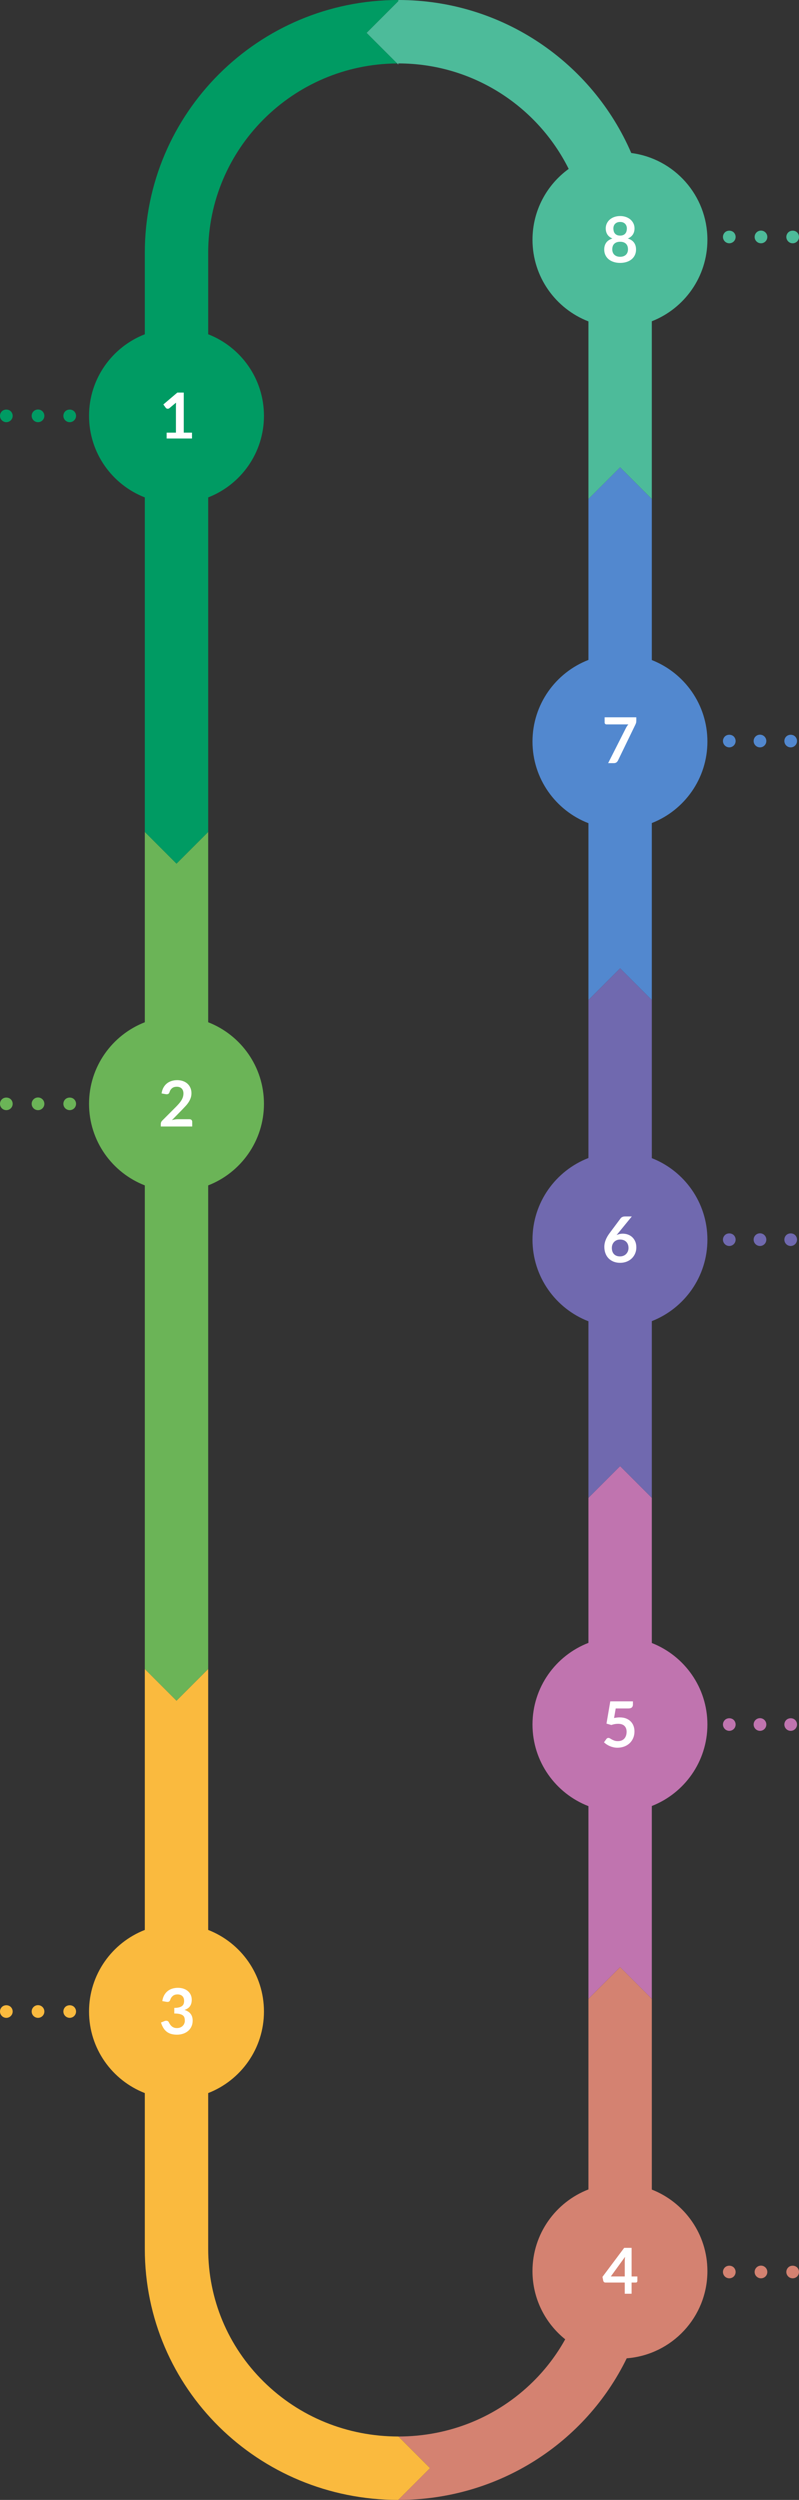 <?xml version="1.0" encoding="utf-8"?>
<!-- Generator: Adobe Illustrator 16.0.0, SVG Export Plug-In . SVG Version: 6.00 Build 0)  -->
<!DOCTYPE svg PUBLIC "-//W3C//DTD SVG 1.1//EN" "http://www.w3.org/Graphics/SVG/1.1/DTD/svg11.dtd">
<svg version="1.1" id="編集モード" xmlns="http://www.w3.org/2000/svg" xmlns:xlink="http://www.w3.org/1999/xlink" x="0px"
	 y="0px" width="252.15px" height="788.398px" viewBox="0 0 252.15 788.398" enable-background="new 0 0 252.15 788.398"
	 xml:space="preserve">
<rect x="0" y="0" width="252.15" height="788.398" fill="#333333" stroke="none"/>
<g>
	<path fill="#D48271" d="M205.7,690.525v-60.158l-10-10l-10,10l0,0v60.112c-10.329,3.991-17.659,14.011-17.659,25.747
		c0,8.704,4.032,16.461,10.327,21.52c-2.689,4.845-6.074,9.338-10.131,13.342c-11.308,11.162-26.396,17.31-42.506,17.311
		l9.969,9.969l-10,10v0.031c31.733,0,59.15-18.131,72.082-44.663c14.245-1.094,25.463-12.986,25.463-27.509
		C223.245,704.534,215.97,694.547,205.7,690.525z"/>
	<path fill="#6BB457" d="M65.7,322.388v-60.021h0l-10,10l-10-10v60.021c-10.298,4.006-17.6,14.009-17.6,25.724
		s7.302,21.718,17.6,25.725v152.531l10,10l10-10h0V373.836c10.298-4.007,17.6-14.01,17.6-25.725S75.998,326.394,65.7,322.388z"/>
	<g>
		<g>
			<path fill="#6BB457" d="M2,350.106c-0.53,0-1.04-0.21-1.41-0.58c-0.38-0.369-0.59-0.89-0.59-1.42c0-0.52,0.21-1.04,0.59-1.41
				c0.73-0.739,2.08-0.739,2.82,0c0.38,0.37,0.59,0.891,0.59,1.41c0,0.53-0.21,1.051-0.59,1.42C3.04,349.896,2.52,350.106,2,350.106
				z"/>
		</g>
		<g>
			<path fill="#6BB457" d="M12,350.111c-1.104,0-2.005-0.896-2.005-2s0.891-2,1.995-2H12c1.104,0,2,0.896,2,2
				S13.104,350.111,12,350.111z"/>
		</g>
		<g>
			<path fill="#6BB457" d="M22,350.106c-0.52,0-1.04-0.21-1.41-0.58c-0.38-0.369-0.59-0.89-0.59-1.42c0-0.52,0.21-1.04,0.59-1.41
				c0.74-0.739,2.08-0.739,2.82,0c0.38,0.381,0.59,0.891,0.59,1.41c0,0.53-0.21,1.051-0.59,1.42
				C23.04,349.896,22.52,350.106,22,350.106z"/>
		</g>
	</g>
	<g>
		<g>
			<path fill="#009B63" d="M2,133.146c-0.53,0-1.04-0.22-1.41-0.59c-0.38-0.37-0.59-0.89-0.59-1.41c0-0.529,0.21-1.04,0.58-1.42
				c0.75-0.74,2.09-0.74,2.83,0c0.38,0.38,0.59,0.891,0.59,1.42c0,0.521-0.21,1.04-0.59,1.41C3.04,132.927,2.53,133.146,2,133.146z"
				/>
		</g>
		<g>
			<path fill="#009B63" d="M12,133.144c-1.104,0-2.005-0.896-2.005-2s0.891-2,1.995-2H12c1.104,0,2,0.896,2,2
				S13.104,133.144,12,133.144z"/>
		</g>
		<g>
			<path fill="#009B63" d="M22,133.146c-0.53,0-1.04-0.22-1.42-0.59c-0.37-0.37-0.58-0.89-0.58-1.41c0-0.529,0.21-1.05,0.58-1.42
				c0.75-0.74,2.09-0.74,2.83,0c0.38,0.37,0.59,0.891,0.59,1.42c0,0.521-0.21,1.04-0.59,1.41
				C23.04,132.927,22.53,133.146,22,133.146z"/>
		</g>
	</g>
	<g>
		<g>
			<path fill="#FABA3E" d="M2,636.367c-0.53,0-1.04-0.21-1.41-0.59c-0.38-0.37-0.59-0.88-0.59-1.41s0.21-1.04,0.59-1.42
				c0.74-0.74,2.08-0.74,2.82,0c0.38,0.38,0.59,0.89,0.59,1.42s-0.21,1.04-0.59,1.41C3.04,636.157,2.53,636.367,2,636.367z"/>
		</g>
		<g>
			<path fill="#FABA3E" d="M12,636.367c-1.104,0-2.005-0.896-2.005-2s0.891-2,1.995-2H12c1.104,0,2,0.896,2,2
				S13.104,636.367,12,636.367z"/>
		</g>
		<g>
			<path fill="#FABA3E" d="M22,636.367c-0.53,0-1.04-0.21-1.42-0.59c-0.37-0.37-0.58-0.88-0.58-1.41s0.21-1.04,0.58-1.42
				c0.75-0.73,2.08-0.74,2.83,0c0.38,0.38,0.59,0.89,0.59,1.42c0,0.52-0.21,1.04-0.58,1.41C23.04,636.157,22.52,636.367,22,636.367z
				"/>
		</g>
	</g>
	<path fill="#009B63" d="M125.7,0c-44.182,0-80,35.696-80,79.731v25.688c-10.298,4.007-17.6,14.01-17.6,25.725
		s7.302,21.718,17.6,25.724v105.5l10,10l10-10h0v-105.5c10.298-4.006,17.6-14.009,17.6-25.724s-7.302-21.718-17.6-25.725V79.731
		c0-32.816,26.723-59.528,59.642-59.722l-9.642-9.643l10-10V0z"/>
	<path fill="#C074AF" d="M223.245,543.856c0-11.694-7.276-21.682-17.545-25.702v-45.787l-10-10l-10,10l0,0v45.744
		c-10.326,3.992-17.654,14.01-17.654,25.745s7.328,21.753,17.654,25.745v60.766l0,0l10-10l10,10v-60.809
		C215.969,565.538,223.245,555.551,223.245,543.856z"/>
	<path fill="#7069AF" d="M223.245,390.946c0-11.694-7.276-21.682-17.545-25.703v-49.876l-10-10l-10,10l0,0V365.2
		c-10.326,3.992-17.654,14.011-17.654,25.746s7.328,21.753,17.654,25.745v55.676l10-10l10,10v-55.719
		C215.969,412.628,223.245,402.64,223.245,390.946z"/>
	<path fill="#5288CF" d="M223.245,233.865c0-11.693-7.276-21.682-17.545-25.702v-50.796h-0.001l-9.999-10l-10,10l0,0l0,0v0.001l0,0
		v50.752c-10.326,3.992-17.654,14.01-17.654,25.745s7.328,21.754,17.654,25.746v55.755l10-9.999l10,10v-55.799
		C215.969,255.548,223.245,245.56,223.245,233.865z"/>
	<path fill="#4DBB9A" d="M223.245,75.616c0-14.033-10.477-25.612-24.032-27.363C186.962,19.875,158.664,0,125.7,0v0.367l-10,10
		l10,10V20c23.539,0,43.946,13.572,53.768,33.263c-6.918,5.015-11.421,13.156-11.421,22.354c0,11.735,7.327,21.753,17.653,25.745
		v56.006l0,0l10-10l9.999,10h0.001v-56.048C215.969,97.299,223.245,87.311,223.245,75.616z"/>
	<g>
		<g>
			<path fill="#4DBB9A" d="M230.15,76.727c-0.521,0-1.04-0.22-1.41-0.59s-0.59-0.89-0.59-1.41c0-0.53,0.22-1.04,0.59-1.42
				c0.74-0.74,2.08-0.74,2.83,0c0.37,0.38,0.58,0.89,0.58,1.42s-0.21,1.04-0.58,1.41C231.19,76.507,230.68,76.727,230.15,76.727z"/>
		</g>
		<g>
			<path fill="#4DBB9A" d="M240.153,76.725c-1.104,0-2.005-0.896-2.005-2s0.891-2,1.995-2h0.01c1.104,0,2,0.896,2,2
				S241.258,76.725,240.153,76.725z"/>
		</g>
		<g>
			<path fill="#4DBB9A" d="M250.15,76.727c-0.521,0-1.04-0.21-1.41-0.59c-0.37-0.37-0.59-0.89-0.59-1.41c0-0.53,0.22-1.04,0.59-1.42
				c0.74-0.74,2.08-0.74,2.83,0c0.37,0.38,0.58,0.89,0.58,1.42c0,0.521-0.21,1.04-0.58,1.41
				C251.19,76.517,250.68,76.727,250.15,76.727z"/>
		</g>
	</g>
	<g>
		<g>
			<path fill="#5288CF" d="M230.15,235.696c-0.521,0-1.04-0.22-1.41-0.59s-0.59-0.89-0.59-1.41c0-0.529,0.22-1.039,0.59-1.42
				c0.75-0.739,2.08-0.739,2.83,0c0.37,0.381,0.58,0.891,0.58,1.42c0,0.521-0.21,1.04-0.58,1.41
				C231.19,235.477,230.68,235.696,230.15,235.696z"/>
		</g>
		<g>
			<path fill="#5288CF" d="M239.84,235.696c-1.104,0-2.005-0.896-2.005-2s0.891-2,1.995-2h0.01c1.104,0,2,0.896,2,2
				S240.944,235.696,239.84,235.696z"/>
		</g>
		<g>
			<path fill="#5288CF" d="M249.53,235.696c-0.53,0-1.05-0.21-1.42-0.59c-0.37-0.37-0.58-0.89-0.58-1.41
				c0-0.529,0.21-1.039,0.58-1.409c0.75-0.75,2.08-0.75,2.83-0.011c0.369,0.381,0.59,0.9,0.59,1.42c0,0.521-0.221,1.04-0.59,1.41
				C250.56,235.486,250.05,235.696,249.53,235.696z"/>
		</g>
	</g>
	<g>
		<g>
			<path fill="#7069AF" d="M230.15,392.946c-0.521,0-1.04-0.21-1.41-0.59c-0.37-0.37-0.59-0.89-0.59-1.41
				c0-0.52,0.22-1.039,0.59-1.409c0.74-0.75,2.08-0.75,2.83,0c0.37,0.37,0.58,0.88,0.58,1.409c0,0.521-0.21,1.04-0.58,1.41
				C231.19,392.736,230.68,392.946,230.15,392.946z"/>
		</g>
		<g>
			<path fill="#7069AF" d="M239.84,392.946c-1.104,0-2.005-0.896-2.005-2s0.891-2,1.995-2h0.01c1.104,0,2,0.896,2,2
				S240.944,392.946,239.84,392.946z"/>
		</g>
		<g>
			<path fill="#7069AF" d="M249.53,392.946c-0.53,0-1.05-0.21-1.42-0.59c-0.37-0.37-0.58-0.88-0.58-1.41
				c0-0.529,0.21-1.039,0.58-1.409c0.739-0.75,2.08-0.75,2.83-0.011c0.369,0.381,0.59,0.9,0.59,1.42c0,0.521-0.221,1.04-0.59,1.41
				C250.56,392.736,250.05,392.946,249.53,392.946z"/>
		</g>
	</g>
	<g>
		<g>
			<path fill="#C074AF" d="M230.15,545.857c-0.521,0-1.04-0.21-1.41-0.591c-0.37-0.369-0.59-0.89-0.59-1.409
				c0-0.521,0.22-1.04,0.59-1.41c0.74-0.75,2.08-0.75,2.83-0.011c0.37,0.381,0.58,0.891,0.58,1.421c0,0.52-0.21,1.04-0.58,1.409
				C231.19,545.647,230.68,545.857,230.15,545.857z"/>
		</g>
		<g>
			<path fill="#C074AF" d="M239.84,545.856c-1.104,0-2.005-0.896-2.005-2s0.891-2,1.995-2h0.01c1.104,0,2,0.896,2,2
				S240.944,545.856,239.84,545.856z"/>
		</g>
		<g>
			<path fill="#C074AF" d="M249.53,545.857c-0.53,0-1.04-0.21-1.42-0.591c-0.37-0.369-0.58-0.89-0.58-1.409
				c0-0.53,0.21-1.04,0.58-1.41c0.75-0.75,2.09-0.75,2.83-0.011c0.369,0.381,0.59,0.891,0.59,1.421c0,0.52-0.221,1.04-0.59,1.409
				C250.57,545.647,250.05,545.857,249.53,545.857z"/>
		</g>
	</g>
	<g>
		<g>
			<path fill="#D48271" d="M230.15,718.507c-0.521,0-1.04-0.21-1.41-0.58c-0.37-0.38-0.59-0.89-0.59-1.42
				c0-0.52,0.22-1.04,0.59-1.41c0.74-0.75,2.08-0.75,2.83,0c0.37,0.37,0.58,0.891,0.58,1.41c0,0.53-0.21,1.04-0.58,1.42
				C231.19,718.297,230.68,718.507,230.15,718.507z"/>
		</g>
		<g>
			<path fill="#D48271" d="M240.153,718.51c-1.104,0-2.005-0.896-2.005-2s0.891-2,1.995-2h0.01c1.104,0,2,0.896,2,2
				S241.258,718.51,240.153,718.51z"/>
		</g>
		<g>
			<path fill="#D48271" d="M250.15,718.507c-0.521,0-1.04-0.21-1.41-0.58c-0.37-0.38-0.59-0.89-0.59-1.42
				c0-0.52,0.22-1.04,0.59-1.41c0.74-0.75,2.08-0.75,2.83,0c0.37,0.37,0.58,0.891,0.58,1.41c0,0.53-0.21,1.04-0.58,1.42
				C251.19,718.297,250.68,718.507,250.15,718.507z"/>
		</g>
	</g>
	<g>
		<path fill="#FFFFFF" d="M52.59,136.441h2.93v-8.43c0-0.326,0.01-0.67,0.03-1.03l-2.08,1.74c-0.086,0.073-0.175,0.123-0.265,0.15
			c-0.09,0.026-0.179,0.04-0.265,0.04c-0.133,0-0.255-0.028-0.365-0.085c-0.11-0.057-0.191-0.122-0.245-0.195l-0.78-1.07l4.41-3.75
			h2.03v12.63h2.6v1.851h-8V136.441z"/>
	</g>
	<g>
		<path fill="#FFFFFF" d="M55.92,340.644c0.667,0,1.276,0.099,1.83,0.295c0.553,0.197,1.026,0.476,1.42,0.835
			c0.393,0.36,0.7,0.794,0.92,1.301c0.22,0.507,0.33,1.069,0.33,1.689c0,0.533-0.079,1.027-0.235,1.48
			c-0.157,0.453-0.367,0.887-0.63,1.3c-0.263,0.413-0.571,0.813-0.925,1.2s-0.724,0.779-1.11,1.18l-3.26,3.33
			c0.32-0.094,0.633-0.165,0.94-0.215s0.6-0.075,0.88-0.075h3.71c0.267,0,0.478,0.075,0.635,0.225
			c0.157,0.15,0.235,0.349,0.235,0.596v1.479h-9.92v-0.819c0-0.167,0.035-0.341,0.105-0.521c0.07-0.18,0.182-0.347,0.335-0.5
			l4.39-4.4c0.367-0.373,0.695-0.729,0.985-1.069c0.29-0.34,0.534-0.677,0.73-1.01c0.197-0.334,0.347-0.672,0.45-1.016
			c0.104-0.343,0.155-0.705,0.155-1.085c0-0.347-0.05-0.651-0.15-0.915c-0.1-0.263-0.243-0.484-0.43-0.665
			c-0.187-0.18-0.409-0.314-0.665-0.404c-0.257-0.091-0.545-0.136-0.865-0.136c-0.593,0-1.082,0.15-1.465,0.45
			s-0.652,0.703-0.805,1.21c-0.073,0.254-0.183,0.436-0.33,0.545c-0.146,0.11-0.333,0.165-0.56,0.165c-0.1,0-0.21-0.01-0.33-0.03
			l-1.3-0.229c0.1-0.693,0.293-1.302,0.58-1.825s0.645-0.96,1.075-1.31c0.43-0.351,0.923-0.613,1.48-0.79
			S55.28,340.644,55.92,340.644z"/>
	</g>
	<path fill="#FABA3E" d="M125.7,768.367v0.03c-16.099-0.007-31.202-6.153-42.504-17.31C71.923,739.96,65.7,725.091,65.7,709.22
		v-49.129c10.298-4.006,17.6-14.008,17.6-25.724c0-11.714-7.302-21.717-17.6-25.724v-82.276h0l-10,10l-10-10v82.276
		c-10.298,4.007-17.6,14.01-17.6,25.724c0,11.716,7.302,21.718,17.6,25.724v49.129c0,44.033,35.818,79.179,80,79.179v-0.031l10-10
		L125.7,768.367z"/>
	<g>
		<path fill="#FFFFFF" d="M56.152,626.896c0.667,0,1.268,0.096,1.805,0.285c0.537,0.189,0.995,0.453,1.375,0.79
			c0.38,0.337,0.671,0.731,0.875,1.185c0.203,0.453,0.305,0.943,0.305,1.471c0,0.459-0.052,0.865-0.155,1.215
			c-0.104,0.35-0.253,0.654-0.45,0.915c-0.197,0.26-0.437,0.479-0.72,0.659c-0.284,0.181-0.605,0.33-0.965,0.451
			c0.867,0.273,1.514,0.689,1.94,1.25c0.427,0.56,0.64,1.263,0.64,2.109c0,0.721-0.133,1.357-0.4,1.91s-0.627,1.019-1.08,1.395
			c-0.453,0.377-0.979,0.662-1.575,0.855c-0.597,0.193-1.229,0.29-1.895,0.29c-0.727,0-1.36-0.083-1.9-0.25s-1.01-0.413-1.41-0.74
			s-0.74-0.727-1.02-1.2c-0.28-0.473-0.52-1.02-0.72-1.64l1.09-0.45c0.187-0.08,0.376-0.12,0.57-0.12
			c0.173,0,0.328,0.037,0.465,0.11s0.242,0.18,0.315,0.32c0.12,0.232,0.252,0.463,0.395,0.689c0.144,0.227,0.315,0.429,0.515,0.605
			c0.2,0.176,0.435,0.32,0.705,0.43s0.591,0.165,0.965,0.165c0.42,0,0.787-0.068,1.1-0.205s0.575-0.315,0.785-0.535
			s0.366-0.465,0.47-0.735c0.104-0.27,0.155-0.541,0.155-0.814c0-0.347-0.037-0.662-0.11-0.945s-0.227-0.525-0.46-0.725
			c-0.233-0.2-0.568-0.356-1.005-0.471c-0.437-0.113-1.021-0.17-1.755-0.17v-1.77c0.606,0,1.11-0.053,1.51-0.16
			c0.4-0.106,0.718-0.255,0.955-0.445c0.237-0.189,0.402-0.418,0.495-0.685s0.14-0.56,0.14-0.88c0-0.687-0.187-1.205-0.56-1.555
			c-0.374-0.351-0.884-0.525-1.53-0.525c-0.586,0-1.073,0.154-1.46,0.465c-0.387,0.31-0.657,0.707-0.81,1.193
			c-0.08,0.253-0.19,0.435-0.33,0.545c-0.14,0.109-0.323,0.164-0.55,0.164c-0.106,0-0.22-0.01-0.34-0.029l-1.3-0.227
			c0.1-0.693,0.293-1.303,0.58-1.826s0.645-0.959,1.075-1.31c0.43-0.351,0.923-0.614,1.48-0.79
			C54.914,626.984,55.512,626.896,56.152,626.896z"/>
	</g>
	<g>
		<path fill="#FFFFFF" d="M199.32,717.925h1.82v1.431c0,0.133-0.044,0.248-0.13,0.345c-0.087,0.097-0.214,0.146-0.381,0.146h-1.31
			v3.529h-2.16v-3.529h-6.1c-0.167,0-0.313-0.053-0.44-0.156c-0.127-0.103-0.207-0.23-0.24-0.385l-0.25-1.25l6.851-9.15h2.34
			V717.925z M197.16,713.195c0-0.213,0.007-0.443,0.021-0.69s0.036-0.503,0.07-0.771l-4.49,6.19h4.399V713.195z"/>
	</g>
	<g>
		<path fill="#FFFFFF" d="M199.735,537.604c0,0.354-0.111,0.641-0.334,0.86c-0.225,0.22-0.596,0.329-1.115,0.329h-3.98l-0.52,3.021
			c0.652-0.134,1.25-0.2,1.789-0.2c0.761,0,1.429,0.113,2.006,0.34c0.576,0.227,1.061,0.541,1.455,0.94
			c0.393,0.399,0.689,0.868,0.89,1.405s0.3,1.115,0.3,1.734c0,0.768-0.135,1.467-0.404,2.101c-0.271,0.634-0.646,1.175-1.125,1.625
			c-0.48,0.45-1.049,0.798-1.705,1.045c-0.657,0.247-1.372,0.37-2.146,0.37c-0.454,0-0.884-0.047-1.29-0.141
			c-0.406-0.093-0.789-0.218-1.145-0.375c-0.357-0.156-0.688-0.336-0.99-0.539c-0.304-0.203-0.575-0.419-0.815-0.646l0.761-1.05
			c0.16-0.227,0.373-0.34,0.64-0.34c0.167,0,0.335,0.053,0.505,0.16c0.17,0.106,0.368,0.223,0.595,0.35s0.49,0.243,0.79,0.35
			c0.301,0.107,0.664,0.16,1.09,0.16c0.453,0,0.854-0.073,1.2-0.22s0.636-0.352,0.865-0.615c0.229-0.263,0.403-0.577,0.521-0.94
			c0.116-0.363,0.174-0.758,0.174-1.185c0-0.786-0.229-1.401-0.685-1.845s-1.128-0.665-2.015-0.665c-0.7,0-1.404,0.126-2.11,0.38
			l-1.54-0.439l1.2-7.021h7.14V537.604z"/>
	</g>
	<g>
		<path fill="#FFFFFF" d="M196.546,389.064c0.547,0,1.078,0.09,1.595,0.27s0.972,0.452,1.365,0.815s0.71,0.814,0.95,1.354
			s0.359,1.17,0.359,1.89c0,0.674-0.123,1.306-0.369,1.896c-0.247,0.59-0.594,1.104-1.041,1.545c-0.446,0.44-0.984,0.787-1.615,1.04
			c-0.629,0.253-1.324,0.38-2.084,0.38c-0.773,0-1.467-0.123-2.08-0.37c-0.613-0.246-1.137-0.592-1.57-1.035s-0.766-0.977-0.995-1.6
			s-0.345-1.315-0.345-2.075c0-0.68,0.139-1.378,0.415-2.095s0.705-1.462,1.284-2.235l3.451-4.63c0.119-0.16,0.295-0.297,0.524-0.41
			s0.495-0.17,0.795-0.17h2.2l-4.29,5.25c-0.093,0.113-0.182,0.22-0.265,0.32c-0.084,0.1-0.166,0.203-0.245,0.31
			c0.28-0.14,0.581-0.25,0.905-0.33C195.813,389.104,196.165,389.064,196.546,389.064z M193.086,393.554
			c0,0.4,0.055,0.766,0.165,1.096c0.109,0.329,0.273,0.611,0.49,0.845c0.216,0.233,0.484,0.415,0.805,0.545s0.689,0.195,1.109,0.195
			c0.394,0,0.756-0.067,1.086-0.2c0.33-0.134,0.613-0.32,0.85-0.561c0.236-0.239,0.422-0.521,0.555-0.845s0.2-0.675,0.2-1.055
			c0-0.413-0.063-0.785-0.19-1.115s-0.307-0.61-0.539-0.84c-0.234-0.23-0.514-0.405-0.84-0.525c-0.327-0.12-0.688-0.18-1.08-0.18
			c-0.395,0-0.75,0.066-1.07,0.2c-0.32,0.133-0.596,0.318-0.825,0.555s-0.407,0.517-0.53,0.84S193.086,393.181,193.086,393.554z"/>
	</g>
	<g>
		<path fill="#FFFFFF" d="M200.806,226.214v1.07c0,0.32-0.035,0.578-0.105,0.774c-0.069,0.197-0.138,0.362-0.205,0.495l-5.469,11.28
			c-0.114,0.233-0.273,0.432-0.48,0.595c-0.207,0.164-0.486,0.245-0.84,0.245h-1.791l5.601-11.05c0.233-0.453,0.493-0.843,0.78-1.17
			h-6.92c-0.154,0-0.287-0.057-0.4-0.17s-0.17-0.247-0.17-0.4v-1.67H200.806z"/>
	</g>
	<g>
		<path fill="#FFFFFF" d="M195.7,82.913c-0.746,0-1.429-0.1-2.045-0.3s-1.145-0.483-1.585-0.851
			c-0.439-0.366-0.781-0.81-1.025-1.329c-0.243-0.521-0.364-1.101-0.364-1.74c0-0.854,0.21-1.575,0.63-2.165s1.073-1.028,1.96-1.315
			c-0.707-0.293-1.235-0.71-1.585-1.25c-0.351-0.54-0.525-1.189-0.525-1.95c0-0.546,0.111-1.056,0.335-1.529
			s0.535-0.885,0.936-1.235c0.399-0.35,0.878-0.623,1.435-0.82c0.557-0.196,1.168-0.295,1.835-0.295s1.278,0.099,1.835,0.295
			c0.557,0.197,1.035,0.471,1.436,0.82c0.399,0.351,0.711,0.762,0.935,1.235s0.335,0.983,0.335,1.529c0,0.761-0.177,1.41-0.53,1.95
			c-0.353,0.54-0.88,0.957-1.579,1.25c0.886,0.287,1.539,0.726,1.96,1.315c0.42,0.59,0.63,1.312,0.63,2.165
			c0,0.64-0.122,1.22-0.365,1.74c-0.243,0.52-0.585,0.963-1.025,1.329c-0.439,0.367-0.968,0.65-1.585,0.851
			C197.129,82.813,196.447,82.913,195.7,82.913z M195.7,80.983c0.407,0,0.764-0.059,1.07-0.175c0.307-0.117,0.564-0.278,0.774-0.485
			c0.211-0.207,0.369-0.453,0.476-0.74c0.106-0.286,0.16-0.597,0.16-0.93c0-0.793-0.221-1.394-0.66-1.8
			c-0.44-0.407-1.047-0.61-1.82-0.61s-1.38,0.203-1.819,0.61c-0.44,0.406-0.66,1.007-0.66,1.8c0,0.333,0.053,0.644,0.16,0.93
			c0.106,0.287,0.265,0.533,0.475,0.74s0.468,0.368,0.775,0.485C194.937,80.925,195.294,80.983,195.7,80.983z M195.7,74.303
			c0.4,0,0.736-0.063,1.01-0.189s0.494-0.295,0.66-0.505c0.167-0.21,0.285-0.45,0.355-0.721c0.069-0.27,0.104-0.548,0.104-0.835
			c0-0.272-0.043-0.533-0.13-0.779c-0.087-0.247-0.217-0.465-0.39-0.655c-0.174-0.19-0.394-0.342-0.66-0.455s-0.583-0.17-0.95-0.17
			c-0.366,0-0.684,0.057-0.95,0.17s-0.488,0.265-0.665,0.455s-0.307,0.408-0.39,0.655c-0.083,0.246-0.125,0.507-0.125,0.779
			c0,0.287,0.035,0.565,0.105,0.835c0.069,0.271,0.188,0.511,0.354,0.721s0.387,0.378,0.66,0.505S195.301,74.303,195.7,74.303z"/>
	</g>
</g>
</svg>
